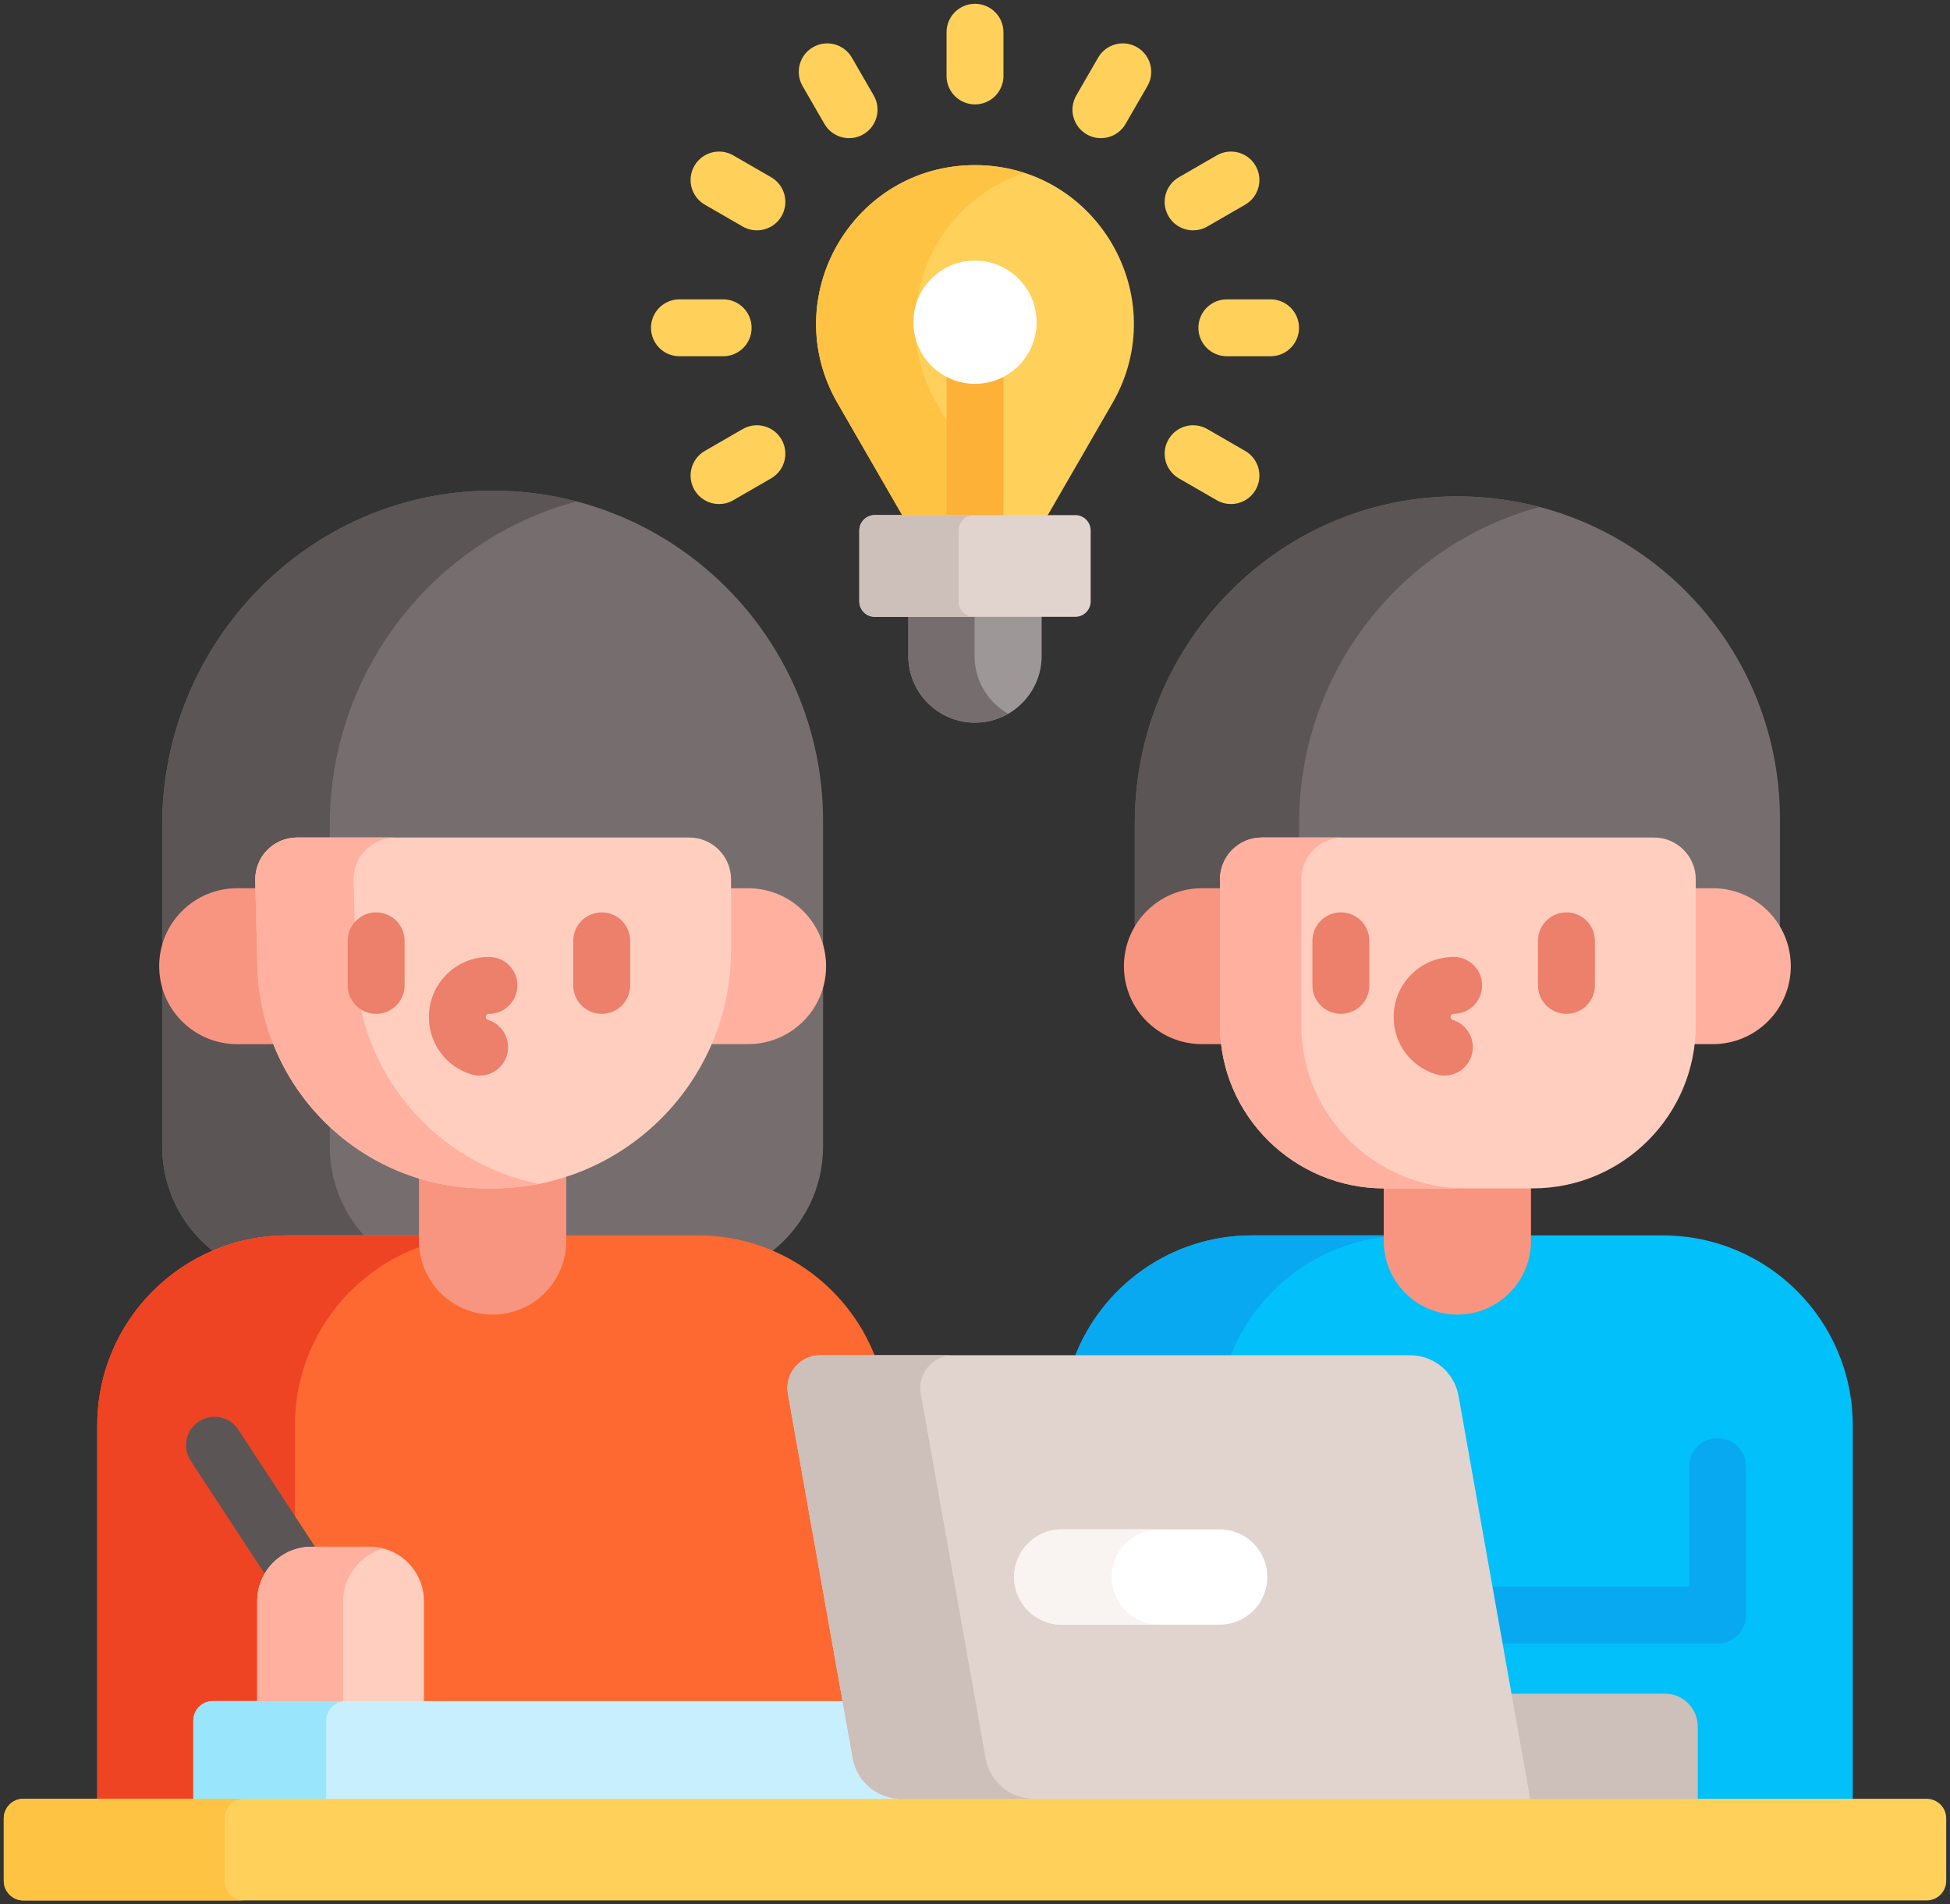 <?xml version="1.0" encoding="UTF-8"?> <svg xmlns="http://www.w3.org/2000/svg" viewBox="5946.5 4936.737 514 501.926"><rect x="5946.5" y="4936.737" width="514" height="501.926" fill="#333333" stroke="none"/><path fill="#ffd15b" stroke="none" fill-opacity="1" stroke-width="1" stroke-opacity="1" font-size-adjust="none" id="tSvg16b2dd18d12" title="Path 20" d="M 6203.5 4980.263 C 6171.3 4980.263 6151.175 5015.12 6167.275 5043.006 C 6172.953 5052.841 6178.63 5062.675 6184.308 5072.509 C 6184.986 5072.843 6185.664 5073.176 6186.342 5073.509 C 6197.705 5073.509 6209.069 5073.509 6220.432 5073.509 C 6221.185 5073.176 6221.937 5072.843 6222.69 5072.509 C 6228.368 5062.675 6234.045 5052.841 6239.723 5043.006C 6255.824 5015.12 6235.7 4980.263 6203.5 4980.263Z"></path><path fill="#766e6e" stroke="none" fill-opacity="1" stroke-width="1" stroke-opacity="1" font-size-adjust="none" id="tSvg88de97caff" title="Path 21" d="M 6002.507 5266.4 C 6003.415 5266.4 6004.324 5266.4 6005.232 5266.4 C 6010.523 5264.443 6016.24 5263.371 6022.203 5263.371 C 6058.304 5263.371 6094.404 5263.371 6130.505 5263.371 C 6136.467 5263.371 6142.224 5264.433 6147.574 5266.404 C 6148.448 5266.404 6149.321 5266.404 6150.195 5266.404 C 6158.272 5259.967 6163.455 5250.053 6163.455 5238.921 C 6163.455 5210.337 6163.455 5181.752 6163.455 5153.167 C 6163.455 5104.842 6124.101 5065.71 6075.694 5066.068 C 6027.668 5066.424 5989.253 5106.233 5989.253 5154.26 C 5989.253 5182.48 5989.253 5210.7 5989.253 5238.92C 5989.252 5250.05 5994.432 5259.963 6002.507 5266.4Z"></path><path fill="rgb(91, 85, 85)" stroke="none" fill-opacity="1" stroke-width="1" stroke-opacity="1" font-size-adjust="none" id="tSvge92e9b0620" title="Path 22" d="M 6033.419 5233.739 C 6026.981 5227.717 6021.861 5220.302 6018.553 5211.955 C 6015.369 5211.955 6012.184 5211.955 6009 5211.955 C 5999.6 5211.955 5991.693 5205.634 5989.253 5197.016 C 5989.253 5210.985 5989.253 5224.954 5989.253 5238.923 C 5989.253 5250.052 5994.433 5259.965 6002.507 5266.401 C 6008.553 5263.811 6015.209 5262.373 6022.203 5262.373 C 6028.937 5262.373 6035.671 5262.373 6042.405 5262.373 C 6036.821 5256.155 6033.42 5247.939 6033.42 5238.923C 6033.42 5237.195 6033.42 5235.467 6033.419 5233.739Z"></path><path fill="rgb(91, 85, 85)" stroke="none" fill-opacity="1" stroke-width="1" stroke-opacity="1" font-size-adjust="none" id="tSvg94e21f7dce" title="Path 23" d="M 6009 5170.873 C 6010.614 5170.873 6012.228 5170.873 6013.842 5170.873 C 6013.825 5170.178 6013.807 5169.482 6013.79 5168.786 C 6013.639 5162.597 6018.615 5157.498 6024.806 5157.498 C 6027.677 5157.498 6030.548 5157.498 6033.419 5157.498 C 6033.419 5156.419 6033.419 5155.34 6033.419 5154.261 C 6033.419 5113.618 6060.932 5078.868 6098.497 5068.925 C 6091.221 5067.017 6083.581 5066.011 6075.693 5066.069 C 6027.667 5066.425 5989.252 5106.234 5989.252 5154.261 C 5989.252 5164.778 5989.252 5175.295 5989.252 5185.812C 5991.693 5177.194 5999.6 5170.873 6009 5170.873Z"></path><path fill="#f89580" stroke="none" fill-opacity="1" stroke-width="1" stroke-opacity="1" font-size-adjust="none" id="tSvg1228b4b8661" title="Path 24" d="M 6015.347 5191.233 C 6015.179 5184.447 6015.011 5177.66 6014.843 5170.873 C 6012.895 5170.873 6010.948 5170.873 6009 5170.873 C 5997.656 5170.873 5988.46 5180.069 5988.46 5191.413 C 5988.46 5202.757 5997.656 5211.953 6009 5211.953 C 6012.543 5211.953 6016.085 5211.953 6019.628 5211.953C 6016.999 5205.44 6015.523 5198.448 6015.347 5191.233Z"></path><path fill="#ffb09e" stroke="none" fill-opacity="1" stroke-width="1" stroke-opacity="1" font-size-adjust="none" id="tSvg17275f21b8e" title="Path 25" d="M 6143.707 5170.873 C 6141.869 5170.873 6140.03 5170.873 6138.192 5170.873 C 6138.192 5176.296 6138.192 5181.718 6138.192 5187.14 C 6138.192 5195.963 6136.322 5204.353 6132.977 5211.954 C 6136.554 5211.954 6140.13 5211.954 6143.707 5211.954 C 6155.051 5211.954 6164.248 5202.758 6164.248 5191.414C 6164.247 5180.069 6155.051 5170.873 6143.707 5170.873Z"></path><path fill="#fd6930" stroke="none" fill-opacity="1" stroke-width="1" stroke-opacity="1" font-size-adjust="none" id="tSvg16061180ac2" title="Path 26" d="M 6172.243 5399.986 C 6166.553 5367.978 6160.862 5335.97 6155.172 5303.961 C 6154.775 5301.724 6155.383 5299.441 6156.843 5297.699 C 6158.302 5295.958 6160.443 5294.959 6162.715 5294.959 C 6167.506 5294.959 6172.298 5294.959 6177.089 5294.959 C 6177.071 5294.626 6177.053 5294.293 6177.035 5293.959 C 6169.68 5275.458 6151.627 5262.372 6130.505 5262.372 C 6094.404 5262.372 6058.303 5262.372 6022.202 5262.372 C 5994.551 5262.372 5972.135 5284.788 5972.135 5312.439 C 5972.135 5345.586 5972.135 5378.733 5972.135 5411.879 C 6042.567 5411.879 6113 5411.879 6183.432 5411.879 C 6183.395 5411.202 6183.359 5410.525 6183.322 5409.847C 6177.82 5409.515 6173.22 5405.477 6172.243 5399.986Z"></path><path fill="#ef4424" stroke="none" fill-opacity="1" stroke-width="1" stroke-opacity="1" font-size-adjust="none" id="tSvg9e54968c06" title="Path 27" d="M 6057.028 5265.439 C 6056.985 5264.91 6056.947 5264.38 6056.947 5263.84 C 6056.947 5263.351 6056.947 5262.862 6056.947 5262.372 C 6045.365 5262.372 6033.784 5262.372 6022.202 5262.372 C 5994.551 5262.372 5972.135 5284.788 5972.135 5312.439 C 5972.135 5345.253 5972.135 5378.066 5972.135 5410.879 C 5989.506 5410.879 6006.877 5410.879 6024.248 5410.879 C 6024.248 5378.066 6024.248 5345.253 6024.248 5312.439C 6024.248 5290.864 6037.896 5272.478 6057.028 5265.439Z"></path><path fill="#f89580" stroke="none" fill-opacity="1" stroke-width="1" stroke-opacity="1" font-size-adjust="none" id="tSvg19c6447c83" title="Path 28" d="M 6076.353 5248.978 C 6075.742 5248.978 6075.131 5248.978 6074.52 5248.978 C 6068.479 5248.978 6062.571 5248.063 6056.948 5246.321 C 6056.948 5252.161 6056.948 5258.001 6056.948 5263.84 C 6056.948 5274.558 6065.636 5283.246 6076.354 5283.246 C 6087.072 5283.246 6095.76 5274.558 6095.76 5263.84 C 6095.76 5257.841 6095.76 5251.841 6095.76 5245.841C 6089.651 5247.866 6083.131 5248.978 6076.353 5248.978Z"></path><path fill="#ffcebf" stroke="none" fill-opacity="1" stroke-width="1" stroke-opacity="1" font-size-adjust="none" id="tSvg1248fde4aee" title="Path 29" d="M 6013.79 5168.786 C 6013.975 5176.277 6014.161 5183.767 6014.346 5191.257 C 6015.144 5223.917 6041.849 5249.978 6074.519 5249.978 C 6075.13 5249.978 6075.741 5249.978 6076.352 5249.978 C 6111.057 5249.978 6139.191 5221.844 6139.191 5187.139 C 6139.191 5180.932 6139.191 5174.724 6139.191 5168.516 C 6139.191 5162.43 6134.258 5157.497 6128.172 5157.497 C 6093.717 5157.497 6059.261 5157.497 6024.806 5157.497C 6018.615 5157.498 6013.639 5162.597 6013.79 5168.786Z"></path><path fill="#ffb09e" stroke="none" fill-opacity="1" stroke-width="1" stroke-opacity="1" font-size-adjust="none" id="tSvg864ba5fd72" title="Path 30" d="M 6040.261 5191.257 C 6040.075 5183.767 6039.89 5176.277 6039.704 5168.786 C 6039.553 5162.597 6044.529 5157.498 6050.72 5157.498 C 6042.082 5157.498 6033.444 5157.498 6024.806 5157.498 C 6018.615 5157.498 6013.639 5162.597 6013.79 5168.786 C 6013.975 5176.277 6014.161 5183.767 6014.346 5191.257 C 6015.144 5223.917 6041.849 5249.978 6074.519 5249.978 C 6075.13 5249.978 6075.742 5249.978 6076.353 5249.978 C 6080.509 5249.978 6084.568 5249.564 6088.499 5248.794C 6061.491 5243.359 6040.959 5219.834 6040.261 5191.257Z"></path><path fill="#ec806b" stroke="none" fill-opacity="1" stroke-width="1" stroke-opacity="1" font-size-adjust="none" id="tSvg2eec4fc7ab" title="Path 31" d="M 6045.644 5203.972 C 6041.501 5203.972 6038.144 5200.615 6038.144 5196.472 C 6038.144 5192.558 6038.144 5188.644 6038.144 5184.729 C 6038.144 5180.586 6041.501 5177.229 6045.644 5177.229 C 6049.787 5177.229 6053.144 5180.586 6053.144 5184.729 C 6053.144 5188.644 6053.144 5192.558 6053.144 5196.472C 6053.144 5200.615 6049.786 5203.972 6045.644 5203.972Z"></path><path fill="#ec806b" stroke="none" fill-opacity="1" stroke-width="1" stroke-opacity="1" font-size-adjust="none" id="tSvg44fb1b68c3" title="Path 32" d="M 6105.105 5203.972 C 6100.962 5203.972 6097.605 5200.615 6097.605 5196.472 C 6097.605 5192.558 6097.605 5188.644 6097.605 5184.729 C 6097.605 5180.586 6100.962 5177.229 6105.105 5177.229 C 6109.248 5177.229 6112.605 5180.586 6112.605 5184.729 C 6112.605 5188.644 6112.605 5192.558 6112.605 5196.472C 6112.605 5200.615 6109.248 5203.972 6105.105 5203.972Z"></path><path fill="#ec806b" stroke="none" fill-opacity="1" stroke-width="1" stroke-opacity="1" font-size-adjust="none" id="tSvga34807686" title="Path 33" d="M 6072.931 5220.247 C 6072.201 5220.247 6071.459 5220.14 6070.725 5219.914 C 6064.044 5217.861 6059.556 5211.784 6059.556 5204.792 C 6059.556 5196.069 6066.653 5188.973 6075.375 5188.973 C 6079.518 5188.973 6082.875 5192.33 6082.875 5196.473 C 6082.875 5200.616 6079.518 5203.973 6075.375 5203.973 C 6074.923 5203.973 6074.556 5204.34 6074.556 5204.792 C 6074.556 5205.209 6074.854 5205.491 6075.131 5205.576 C 6079.09 5206.793 6081.314 5210.988 6080.097 5214.948C 6079.105 5218.173 6076.137 5220.247 6072.931 5220.247Z"></path><path fill="#766e6e" stroke="none" fill-opacity="1" stroke-width="1" stroke-opacity="1" font-size-adjust="none" id="tSvg14f1a7f41f1" title="Path 34" d="M 6263.293 5171.874 C 6265.223 5171.874 6267.154 5171.874 6269.084 5171.874 C 6269.084 5170.845 6269.084 5169.816 6269.084 5168.787 C 6269.018 5166.041 6270.027 5163.469 6271.929 5161.52 C 6273.831 5159.571 6276.377 5158.499 6279.1 5158.499 C 6313.556 5158.499 6348.011 5158.499 6382.467 5158.499 C 6387.991 5158.499 6392.486 5162.993 6392.486 5168.518 C 6392.486 5169.637 6392.486 5170.756 6392.486 5171.874 C 6394.325 5171.874 6396.163 5171.874 6398.002 5171.874 C 6405.814 5171.874 6412.552 5176.494 6415.676 5183.135 C 6415.676 5172.958 6415.676 5162.781 6415.676 5152.604 C 6415.676 5105.43 6377.259 5067.228 6330.003 5067.579 C 6283.12 5067.927 6245.62 5106.788 6245.62 5153.672 C 6245.62 5163.494 6245.62 5173.315 6245.62 5183.136C 6248.743 5176.494 6255.48 5171.874 6263.293 5171.874Z"></path><path fill="#5b5555" stroke="none" fill-opacity="1" stroke-width="1" stroke-opacity="1" font-size-adjust="none" id="tSvg10b60bc5f1a" title="Path 35" d="M 6288.929 5153.671 C 6288.929 5114.033 6315.736 5080.134 6352.354 5070.391 C 6345.224 5068.513 6337.735 5067.521 6330.002 5067.578 C 6283.119 5067.926 6245.619 5106.787 6245.619 5153.671 C 6245.619 5162.776 6245.619 5171.881 6245.619 5180.986 C 6249.194 5174.94 6255.761 5170.873 6263.293 5170.873 C 6264.895 5170.873 6266.496 5170.873 6268.098 5170.873 C 6268.093 5170.178 6268.089 5169.482 6268.084 5168.786 C 6267.933 5162.597 6272.909 5157.498 6279.1 5157.498 C 6282.376 5157.498 6285.653 5157.498 6288.929 5157.498C 6288.929 5156.223 6288.929 5154.947 6288.929 5153.671Z"></path><path fill="#ffb09e" stroke="none" fill-opacity="1" stroke-width="1" stroke-opacity="1" font-size-adjust="none" id="tSvg7a811b85f1" title="Path 36" d="M 6398 5170.873 C 6396.162 5170.873 6394.323 5170.873 6392.485 5170.873 C 6392.485 5182.911 6392.485 5194.949 6392.485 5206.987 C 6392.485 5208.669 6392.374 5210.324 6392.181 5211.954 C 6394.121 5211.954 6396.06 5211.954 6398 5211.954 C 6409.344 5211.954 6418.54 5202.758 6418.54 5191.414C 6418.541 5180.069 6409.344 5170.873 6398 5170.873Z"></path><path fill="#f89580" stroke="none" fill-opacity="1" stroke-width="1" stroke-opacity="1" font-size-adjust="none" id="tSvg468dc55087" title="Path 37" d="M 6269.084 5207.275 C 6269.084 5195.141 6269.084 5183.007 6269.084 5170.873 C 6267.154 5170.873 6265.223 5170.873 6263.293 5170.873 C 6251.949 5170.873 6242.752 5180.069 6242.752 5191.413 C 6242.752 5202.757 6251.949 5211.953 6263.293 5211.953 C 6265.324 5211.953 6267.356 5211.953 6269.387 5211.953C 6269.203 5210.417 6269.095 5208.858 6269.084 5207.275Z"></path><path fill="#01c0fa" stroke="none" fill-opacity="1" stroke-width="1" stroke-opacity="1" font-size-adjust="none" id="tSvg790b6dcfc2" title="Path 38" d="M 6384.798 5262.372 C 6348.697 5262.372 6312.597 5262.372 6276.496 5262.372 C 6254.994 5262.372 6236.664 5275.929 6229.572 5294.959 C 6259.105 5294.959 6288.639 5294.959 6318.172 5294.959 C 6323.993 5294.959 6328.958 5299.119 6329.978 5304.852 C 6336.208 5339.896 6342.437 5374.939 6348.667 5409.982 C 6348.667 5410.615 6348.667 5411.247 6348.667 5411.879 C 6377.4 5411.879 6406.132 5411.879 6434.865 5411.879 C 6434.865 5378.733 6434.865 5345.586 6434.865 5312.439C 6434.865 5284.788 6412.449 5262.372 6384.798 5262.372Z"></path><path fill="#08a9f1" stroke="none" fill-opacity="1" stroke-width="1" stroke-opacity="1" font-size-adjust="none" id="tSvg11e7f5a7d6a" title="Path 39" d="M 6399.234 5315.813 C 6395.091 5315.813 6391.734 5319.17 6391.734 5323.313 C 6391.734 5333.862 6391.734 5344.411 6391.734 5354.959 C 6374.118 5354.959 6356.501 5354.959 6338.885 5354.959 C 6339.774 5359.959 6340.663 5364.959 6341.552 5369.959 C 6360.779 5369.959 6380.007 5369.959 6399.234 5369.959 C 6403.377 5369.959 6406.734 5366.602 6406.734 5362.459 C 6406.734 5349.411 6406.734 5336.362 6406.734 5323.313C 6406.734 5319.171 6403.377 5315.813 6399.234 5315.813Z"></path><path fill="#08a9f1" stroke="none" fill-opacity="1" stroke-width="1" stroke-opacity="1" font-size-adjust="none" id="tSvg46851ce902" title="Path 40" d="M 6270.521 5294.959 C 6276.923 5277.794 6292.469 5265.087 6311.241 5262.768 C 6311.241 5262.636 6311.241 5262.504 6311.241 5262.372 C 6299.659 5262.372 6288.078 5262.372 6276.496 5262.372 C 6254.994 5262.372 6236.664 5275.929 6229.572 5294.959C 6243.222 5294.959 6256.871 5294.959 6270.521 5294.959Z"></path><path fill="#f89580" stroke="none" fill-opacity="1" stroke-width="1" stroke-opacity="1" font-size-adjust="none" id="tSvg16f6a083381" title="Path 41" d="M 6311.339 5248.978 C 6311.306 5248.978 6311.274 5248.976 6311.241 5248.976 C 6311.241 5253.931 6311.241 5258.886 6311.241 5263.84 C 6311.241 5274.558 6319.929 5283.246 6330.647 5283.246 C 6341.365 5283.246 6350.053 5274.558 6350.053 5263.84 C 6350.053 5258.886 6350.053 5253.932 6350.053 5248.978C 6337.148 5248.978 6324.244 5248.978 6311.339 5248.978Z"></path><path fill="#ffcebf" stroke="none" fill-opacity="1" stroke-width="1" stroke-opacity="1" font-size-adjust="none" id="tSvgae26781394" title="Path 42" d="M 6382.466 5157.498 C 6348.011 5157.498 6313.555 5157.498 6279.1 5157.498 C 6272.909 5157.498 6267.933 5162.597 6268.084 5168.786 C 6268.084 5181.618 6268.084 5194.45 6268.084 5207.281 C 6268.246 5230.909 6287.71 5249.978 6311.338 5249.978 C 6324.39 5249.978 6337.442 5249.978 6350.494 5249.978 C 6374.238 5249.978 6393.486 5230.73 6393.486 5206.986 C 6393.486 5194.163 6393.486 5181.34 6393.486 5168.517C 6393.485 5162.432 6388.552 5157.498 6382.466 5157.498Z"></path><path fill="#ffb09e" stroke="none" fill-opacity="1" stroke-width="1" stroke-opacity="1" font-size-adjust="none" id="tSvg140665155e3" title="Path 43" d="M 6289.503 5207.281 C 6289.503 5194.45 6289.503 5181.618 6289.503 5168.786 C 6289.352 5162.597 6294.328 5157.498 6300.519 5157.498 C 6293.379 5157.498 6286.24 5157.498 6279.1 5157.498 C 6272.909 5157.498 6267.933 5162.597 6268.084 5168.786 C 6268.084 5181.618 6268.084 5194.45 6268.084 5207.281 C 6268.246 5230.909 6287.71 5249.978 6311.338 5249.978 C 6318.478 5249.978 6325.617 5249.978 6332.757 5249.978C 6309.129 5249.978 6289.665 5230.91 6289.503 5207.281Z"></path><path fill="#ec806b" stroke="none" fill-opacity="1" stroke-width="1" stroke-opacity="1" font-size-adjust="none" id="tSvg1595a55bc54" title="Path 44" d="M 6299.937 5203.972 C 6295.794 5203.972 6292.437 5200.615 6292.437 5196.472 C 6292.437 5192.558 6292.437 5188.644 6292.437 5184.729 C 6292.437 5180.586 6295.794 5177.229 6299.937 5177.229 C 6304.08 5177.229 6307.437 5180.586 6307.437 5184.729 C 6307.437 5188.644 6307.437 5192.558 6307.437 5196.472C 6307.437 5200.615 6304.079 5203.972 6299.937 5203.972Z"></path><path fill="#ec806b" stroke="none" fill-opacity="1" stroke-width="1" stroke-opacity="1" font-size-adjust="none" id="tSvg13463fa9971" title="Path 45" d="M 6359.399 5203.972 C 6355.256 5203.972 6351.899 5200.615 6351.899 5196.472 C 6351.899 5192.558 6351.899 5188.644 6351.899 5184.729 C 6351.899 5180.586 6355.256 5177.229 6359.399 5177.229 C 6363.542 5177.229 6366.899 5180.586 6366.899 5184.729 C 6366.899 5188.644 6366.899 5192.558 6366.899 5196.472C 6366.899 5200.615 6363.542 5203.972 6359.399 5203.972Z"></path><path fill="#ec806b" stroke="none" fill-opacity="1" stroke-width="1" stroke-opacity="1" font-size-adjust="none" id="tSvg114a7d09be1" title="Path 46" d="M 6327.225 5220.247 C 6326.495 5220.247 6325.753 5220.14 6325.019 5219.914 C 6318.338 5217.861 6313.85 5211.784 6313.85 5204.792 C 6313.85 5196.069 6320.946 5188.973 6329.668 5188.973 C 6333.811 5188.973 6337.168 5192.33 6337.168 5196.473 C 6337.168 5200.616 6333.811 5203.973 6329.668 5203.973 C 6329.217 5203.973 6328.85 5204.34 6328.85 5204.792 C 6328.85 5205.209 6329.148 5205.491 6329.425 5205.576 C 6333.384 5206.793 6335.608 5210.988 6334.391 5214.948C 6333.399 5218.173 6330.431 5220.247 6327.225 5220.247Z"></path><path fill="#5b5555" stroke="none" fill-opacity="1" stroke-width="1" stroke-opacity="1" font-size-adjust="none" id="tSvg1641ad4f538" title="Path 47" d="M 6028.628 5345.434 C 6029.147 5345.434 6029.665 5345.434 6030.184 5345.434 C 6030.163 5345.401 6030.147 5345.366 6030.125 5345.333 C 6023.188 5334.747 6016.252 5324.16 6009.315 5313.573 C 6007.045 5310.108 6002.396 5309.14 5998.931 5311.41 C 5995.466 5313.681 5994.498 5318.329 5996.768 5321.794 C 6003.471 5332.024 6010.173 5342.254 6016.876 5352.483C 6019.125 5348.292 6023.548 5345.434 6028.628 5345.434Z"></path><path fill="#ffcebf" stroke="none" fill-opacity="1" stroke-width="1" stroke-opacity="1" font-size-adjust="none" id="tSvg140ddef4bb6" title="Path 48" d="M 6058.244 5386.124 C 6058.244 5377.005 6058.244 5367.885 6058.244 5358.765 C 6058.244 5350.85 6051.828 5344.434 6043.914 5344.434 C 6038.819 5344.434 6033.723 5344.434 6028.628 5344.434 C 6020.713 5344.434 6014.298 5350.85 6014.298 5358.765 C 6014.298 5367.885 6014.298 5377.005 6014.298 5386.124C 6028.947 5386.124 6043.595 5386.124 6058.244 5386.124Z"></path><path fill="#c8effe" stroke="none" fill-opacity="1" stroke-width="1" stroke-opacity="1" font-size-adjust="none" id="tSvg179c73de17e" title="Path 49" d="M 6183.563 5411.879 C 6183.52 5411.204 6183.476 5410.528 6183.433 5409.852 C 6177.882 5409.569 6173.227 5405.515 6172.244 5399.987 C 6171.506 5395.834 6170.767 5391.681 6170.029 5387.528 C 6169.548 5386.727 6169.067 5385.926 6168.586 5385.125 C 6113.262 5385.125 6057.939 5385.125 6002.615 5385.125 C 5999.77 5385.125 5997.464 5387.431 5997.464 5390.276 C 5997.464 5397.478 5997.464 5404.679 5997.464 5411.88C 6059.497 5411.88 6121.53 5411.88 6183.563 5411.879Z"></path><path fill="#99e6fc" stroke="none" fill-opacity="1" stroke-width="1" stroke-opacity="1" font-size-adjust="none" id="tSvgf39a07cf25" title="Path 50" d="M 6037.641 5385.124 C 6025.966 5385.124 6014.29 5385.124 6002.615 5385.124 C 5999.77 5385.124 5997.464 5387.43 5997.464 5390.275 C 5997.464 5397.143 5997.464 5404.011 5997.464 5410.879 C 6009.139 5410.879 6020.815 5410.879 6032.49 5410.879 C 6032.49 5404.011 6032.49 5397.143 6032.49 5390.275C 6032.49 5387.43 6034.796 5385.124 6037.641 5385.124Z"></path><path fill="#cdbfba" stroke="none" fill-opacity="1" stroke-width="1" stroke-opacity="1" font-size-adjust="none" id="tSvg410d08e896" title="Path 51" d="M 6385.351 5383.164 C 6371.534 5383.164 6357.717 5383.164 6343.9 5383.164 C 6345.344 5391.288 6346.789 5399.412 6348.233 5407.535 C 6348.769 5408.65 6349.306 5409.764 6349.842 5410.878 C 6364.565 5410.878 6379.289 5410.878 6394.012 5410.878 C 6394.012 5404.527 6394.012 5398.176 6394.012 5391.825C 6394.012 5387.042 6390.135 5383.164 6385.351 5383.164Z"></path><path fill="#e1d3ce" stroke="none" fill-opacity="1" stroke-width="1" stroke-opacity="1" font-size-adjust="none" id="tSvg1915c847e9b" title="Path 52" d="M 6171.259 5400.161 C 6172.361 5406.361 6177.752 5410.878 6184.049 5410.878 C 6183.887 5411.212 6183.725 5411.545 6183.563 5411.878 C 6238.598 5411.878 6293.632 5411.878 6348.667 5411.878 C 6349.059 5411.545 6349.45 5411.212 6349.842 5410.878 C 6343.549 5375.478 6337.255 5340.077 6330.962 5304.676 C 6329.86 5298.476 6324.469 5293.959 6318.171 5293.959 C 6266.352 5293.959 6214.533 5293.959 6162.714 5293.959 C 6157.324 5293.959 6153.244 5298.829 6154.187 5304.136C 6159.878 5336.145 6165.568 5368.153 6171.259 5400.161Z"></path><path fill="#ffb09e" stroke="none" fill-opacity="1" stroke-width="1" stroke-opacity="1" font-size-adjust="none" id="tSvg14de3d84d54" title="Path 53" d="M 6036.962 5385.124 C 6036.962 5376.338 6036.962 5367.552 6036.962 5358.765 C 6036.962 5352.128 6041.48 5346.561 6047.603 5344.932 C 6046.424 5344.618 6045.192 5344.435 6043.914 5344.435 C 6038.819 5344.435 6033.723 5344.435 6028.628 5344.435 C 6020.714 5344.435 6014.298 5350.851 6014.298 5358.765 C 6014.298 5367.552 6014.298 5376.338 6014.298 5385.124C 6021.853 5385.124 6029.407 5385.124 6036.962 5385.124Z"></path><path fill="#ffc344" stroke="none" fill-opacity="1" stroke-width="1" stroke-opacity="1" font-size-adjust="none" id="tSvg17f6bbbda0f" title="Path 54" d="M 6216.551 4982.318 C 6212.494 4981.003 6208.127 4980.262 6203.501 4980.262 C 6171.301 4980.262 6151.177 5015.119 6167.276 5043.005 C 6172.954 5052.84 6178.632 5062.674 6184.31 5072.508 C 6193.01 5072.508 6201.711 5072.508 6210.411 5072.508 C 6204.733 5062.674 6199.056 5052.84 6193.378 5043.005C 6179.59 5019.127 6192.376 4990.157 6216.551 4982.318Z"></path><path fill="#feb137" stroke="none" fill-opacity="1" stroke-width="1" stroke-opacity="1" font-size-adjust="none" id="tSvg18c4ebf546e" title="Path 55" d="M 6203.5 5036.908 C 6200.773 5036.908 6198.217 5036.179 6196 5034.918 C 6196 5047.782 6196 5060.645 6196 5073.508 C 6201 5073.508 6206 5073.508 6211 5073.508 C 6211 5060.645 6211 5047.782 6211 5034.918C 6208.783 5036.178 6206.227 5036.908 6203.5 5036.908Z"></path><path fill="#9e9797" stroke="none" fill-opacity="1" stroke-width="1" stroke-opacity="1" font-size-adjust="none" id="tSvg1831ee6a65d" title="Path 56" d="M 6185.93 5098.326 C 6185.93 5102.1 6185.93 5105.873 6185.93 5109.646 C 6185.93 5119.35 6193.796 5127.216 6203.5 5127.216 C 6213.204 5127.216 6221.07 5119.35 6221.07 5109.646 C 6221.07 5105.873 6221.07 5102.1 6221.07 5098.326C 6209.357 5098.326 6197.643 5098.326 6185.93 5098.326Z"></path><path fill="#766e6e" stroke="none" fill-opacity="1" stroke-width="1" stroke-opacity="1" font-size-adjust="none" id="tSvg8667eacf4" title="Path 57" d="M 6203.386 5109.646 C 6203.386 5106.206 6203.386 5102.766 6203.386 5099.326 C 6197.567 5099.326 6191.749 5099.326 6185.93 5099.326 C 6185.93 5102.766 6185.93 5106.206 6185.93 5109.646 C 6185.93 5119.35 6193.796 5127.216 6203.5 5127.216 C 6206.68 5127.216 6209.655 5126.358 6212.228 5124.881C 6206.949 5121.85 6203.386 5116.17 6203.386 5109.646Z"></path><path fill="#e1d3ce" stroke="none" fill-opacity="1" stroke-width="1" stroke-opacity="1" font-size-adjust="none" id="tSvgfbf752862f" title="Path 58" d="M 6229.929 5099.326 C 6212.309 5099.326 6194.69 5099.326 6177.07 5099.326 C 6174.828 5099.326 6173.011 5097.509 6173.011 5095.267 C 6173.011 5089.034 6173.011 5082.801 6173.011 5076.568 C 6173.011 5074.326 6174.829 5072.509 6177.07 5072.509 C 6194.69 5072.509 6212.309 5072.509 6229.929 5072.509 C 6232.171 5072.509 6233.989 5074.326 6233.989 5076.568 C 6233.989 5082.801 6233.989 5089.034 6233.989 5095.267C 6233.989 5097.509 6232.171 5099.326 6229.929 5099.326Z"></path><path fill="#cdbfba" stroke="none" fill-opacity="1" stroke-width="1" stroke-opacity="1" font-size-adjust="none" id="tSvg17eb5105ef3" title="Path 59" d="M 6199.182 5095.266 C 6199.182 5089.033 6199.182 5082.8 6199.182 5076.567 C 6199.182 5074.325 6201 5072.508 6203.241 5072.508 C 6194.517 5072.508 6185.794 5072.508 6177.07 5072.508 C 6174.828 5072.508 6173.01 5074.326 6173.01 5076.567 C 6173.01 5082.8 6173.01 5089.033 6173.01 5095.266 C 6173.01 5097.508 6174.828 5099.326 6177.07 5099.326 C 6185.794 5099.326 6194.517 5099.326 6203.241 5099.326C 6201 5099.326 6199.182 5097.509 6199.182 5095.266Z"></path><ellipse fill="#fff" font-size-adjust="none" cx="6203.5" cy="5021.67" r="16.238" id="tSvg15ca7c514b0" title="Ellipse 3" fill-opacity="1" stroke="none" stroke-opacity="1" rx="16.238" ry="16.238" style="transform: rotate(0deg);"></ellipse><path fill="#ffd15b" stroke="none" fill-opacity="1" stroke-width="1" stroke-opacity="1" font-size-adjust="none" id="tSvgecf0d6c236" title="Path 60" d="M 6454.349 5437.663 C 6287.116 5437.663 6119.884 5437.663 5952.651 5437.663 C 5949.806 5437.663 5947.5 5435.357 5947.5 5432.512 C 5947.5 5427.018 5947.5 5421.524 5947.5 5416.029 C 5947.5 5413.184 5949.806 5410.878 5952.651 5410.878 C 6119.884 5410.878 6287.116 5410.878 6454.349 5410.878 C 6457.194 5410.878 6459.5 5413.184 6459.5 5416.029 C 6459.5 5421.524 6459.5 5427.018 6459.5 5432.512C 6459.5 5435.357 6457.194 5437.663 6454.349 5437.663Z"></path><path fill="#ffc344" stroke="none" fill-opacity="1" stroke-width="1" stroke-opacity="1" font-size-adjust="none" id="tSvg164e0e020a3" title="Path 61" d="M 6005.705 5432.512 C 6005.705 5427.018 6005.705 5421.524 6005.705 5416.029 C 6005.705 5413.184 6008.011 5410.878 6010.856 5410.878 C 5991.454 5410.878 5972.053 5410.878 5952.651 5410.878 C 5949.806 5410.878 5947.5 5413.184 5947.5 5416.029 C 5947.5 5421.524 5947.5 5427.018 5947.5 5432.512 C 5947.5 5435.357 5949.806 5437.663 5952.651 5437.663 C 5972.053 5437.663 5991.454 5437.663 6010.856 5437.663C 6008.011 5437.663 6005.705 5435.357 6005.705 5432.512Z"></path><path fill="#cdbfba" stroke="none" fill-opacity="1" stroke-width="1" stroke-opacity="1" font-size-adjust="none" id="tSvg179fafe13e8" title="Path 62" d="M 6206.285 5400.161 C 6200.595 5368.153 6194.904 5336.144 6189.214 5304.135 C 6188.271 5298.829 6192.351 5293.958 6197.741 5293.958 C 6186.066 5293.958 6174.39 5293.958 6162.715 5293.958 C 6157.325 5293.958 6153.245 5298.828 6154.188 5304.135 C 6159.878 5336.144 6165.569 5368.153 6171.259 5400.161 C 6172.361 5406.361 6177.752 5410.878 6184.049 5410.878 C 6195.724 5410.878 6207.4 5410.878 6219.075 5410.878C 6212.778 5410.878 6207.387 5406.362 6206.285 5400.161Z"></path><path fill="#fff" stroke="none" fill-opacity="1" stroke-width="1" stroke-opacity="1" font-size-adjust="none" id="tSvg1860eb4fab" title="Path 63" d="M 6267.999 5364.977 C 6254.123 5364.977 6240.246 5364.977 6226.37 5364.977 C 6219.434 5364.977 6213.812 5359.355 6213.812 5352.419 C 6213.812 5345.483 6219.434 5339.861 6226.37 5339.861 C 6240.246 5339.861 6254.123 5339.861 6267.999 5339.861 C 6274.935 5339.861 6280.557 5345.483 6280.557 5352.419C 6280.557 5359.354 6274.934 5364.977 6267.999 5364.977Z"></path><path fill="#f9f3f1" stroke="none" fill-opacity="1" stroke-width="1" stroke-opacity="1" font-size-adjust="none" id="tSvg12632ee1958" title="Path 64" d="M 6239.5 5352.419 C 6239.5 5345.483 6245.123 5339.861 6252.058 5339.861 C 6243.495 5339.861 6234.933 5339.861 6226.37 5339.861 C 6219.434 5339.861 6213.812 5345.483 6213.812 5352.419 C 6213.812 5359.355 6219.434 5364.977 6226.37 5364.977 C 6234.933 5364.977 6243.496 5364.977 6252.059 5364.977C 6245.123 5364.977 6239.5 5359.354 6239.5 5352.419Z"></path><path fill="#ffd15b" stroke="none" fill-opacity="1" stroke-width="1" stroke-opacity="1" font-size-adjust="none" id="tSvgd58a568e3a" title="Path 65" d="M 6203.5 4964.257 C 6199.357 4964.257 6196 4960.9 6196 4956.757 C 6196 4952.917 6196 4949.077 6196 4945.237 C 6196 4941.094 6199.357 4937.737 6203.5 4937.737 C 6207.643 4937.737 6211 4941.094 6211 4945.237 C 6211 4949.078 6211 4952.918 6211 4956.758C 6211 4960.9 6207.643 4964.257 6203.5 4964.257Z"></path><path fill="#ffd15b" stroke="none" fill-opacity="1" stroke-width="1" stroke-opacity="1" font-size-adjust="none" id="tSvg747ad2f63f" title="Path 66" d="M 6137.116 5030.641 C 6133.276 5030.641 6129.435 5030.641 6125.595 5030.641 C 6121.452 5030.641 6118.095 5027.284 6118.095 5023.141 C 6118.095 5018.998 6121.452 5015.641 6125.595 5015.641 C 6129.435 5015.641 6133.276 5015.641 6137.116 5015.641 C 6141.259 5015.641 6144.616 5018.998 6144.616 5023.141C 6144.616 5027.284 6141.259 5030.641 6137.116 5030.641Z"></path><path fill="#ffd15b" stroke="none" fill-opacity="1" stroke-width="1" stroke-opacity="1" font-size-adjust="none" id="tSvg1a35a12d38" title="Path 67" d="M 6281.404 5030.641 C 6277.564 5030.641 6273.723 5030.641 6269.883 5030.641 C 6265.74 5030.641 6262.383 5027.284 6262.383 5023.141 C 6262.383 5018.998 6265.74 5015.641 6269.883 5015.641 C 6273.723 5015.641 6277.564 5015.641 6281.404 5015.641 C 6285.547 5015.641 6288.904 5018.998 6288.904 5023.141C 6288.904 5027.284 6285.547 5030.641 6281.404 5030.641Z"></path><path fill="#ffd15b" stroke="none" fill-opacity="1" stroke-width="1" stroke-opacity="1" font-size-adjust="none" id="tSvg14a56b46def" title="Path 68" d="M 6260.997 4997.451 C 6258.405 4997.451 6255.885 4996.106 6254.495 4993.7 C 6252.424 4990.113 6253.653 4985.526 6257.24 4983.455 C 6260.566 4981.535 6263.892 4979.615 6267.218 4977.694 C 6270.803 4975.625 6275.392 4976.851 6277.463 4980.439 C 6279.534 4984.026 6278.305 4988.613 6274.718 4990.684 C 6271.392 4992.605 6268.066 4994.525 6264.74 4996.445C 6263.56 4997.127 6262.27 4997.451 6260.997 4997.451Z"></path><path fill="#ffd15b" stroke="none" fill-opacity="1" stroke-width="1" stroke-opacity="1" font-size-adjust="none" id="tSvgc735dbd049" title="Path 69" d="M 6136.039 5069.594 C 6133.447 5069.594 6130.927 5068.249 6129.537 5065.843 C 6127.466 5062.256 6128.695 5057.669 6132.282 5055.598 C 6135.608 5053.678 6138.934 5051.758 6142.26 5049.837 C 6145.845 5047.767 6150.434 5048.994 6152.505 5052.582 C 6154.576 5056.169 6153.347 5060.756 6149.76 5062.827 C 6146.434 5064.748 6143.108 5066.668 6139.782 5068.588C 6138.602 5069.27 6137.312 5069.594 6136.039 5069.594Z"></path><path fill="#ffd15b" stroke="none" fill-opacity="1" stroke-width="1" stroke-opacity="1" font-size-adjust="none" id="tSvg14136bcaaf3" title="Path 70" d="M 6170.315 4973.152 C 6167.723 4973.152 6165.203 4971.807 6163.813 4969.401 C 6161.893 4966.075 6159.972 4962.749 6158.052 4959.423 C 6155.981 4955.836 6157.21 4951.249 6160.797 4949.178 C 6164.382 4947.108 6168.971 4948.336 6171.042 4951.923 C 6172.962 4955.249 6174.883 4958.575 6176.803 4961.901 C 6178.874 4965.488 6177.645 4970.075 6174.058 4972.146C 6172.878 4972.828 6171.588 4973.152 6170.315 4973.152Z"></path><path fill="#ffd15b" stroke="none" fill-opacity="1" stroke-width="1" stroke-opacity="1" font-size-adjust="none" id="tSvgc76f4e1982" title="Path 71" d="M 6146.003 4997.451 C 6144.731 4997.451 6143.441 4997.127 6142.26 4996.445 C 6138.934 4994.525 6135.608 4992.605 6132.282 4990.684 C 6128.695 4988.613 6127.466 4984.026 6129.537 4980.439 C 6131.607 4976.85 6136.196 4975.624 6139.782 4977.694 C 6143.108 4979.615 6146.434 4981.535 6149.76 4983.455 C 6153.347 4985.526 6154.576 4990.113 6152.505 4993.7C 6151.116 4996.106 6148.595 4997.451 6146.003 4997.451Z"></path><path fill="#ffd15b" stroke="none" fill-opacity="1" stroke-width="1" stroke-opacity="1" font-size-adjust="none" id="tSvge60b68cf19" title="Path 72" d="M 6270.961 5069.594 C 6269.689 5069.594 6268.399 5069.27 6267.218 5068.588 C 6263.892 5066.668 6260.566 5064.748 6257.24 5062.827 C 6253.653 5060.756 6252.424 5056.169 6254.495 5052.582 C 6256.565 5048.994 6261.153 5047.766 6264.74 5049.837 C 6268.066 5051.758 6271.392 5053.678 6274.718 5055.598 C 6278.305 5057.669 6279.534 5062.256 6277.463 5065.843C 6276.074 5068.25 6273.553 5069.594 6270.961 5069.594Z"></path><path fill="#ffd15b" stroke="none" fill-opacity="1" stroke-width="1" stroke-opacity="1" font-size-adjust="none" id="tSvg1eb6e5c5eb" title="Path 73" d="M 6236.685 4973.152 C 6235.413 4973.152 6234.123 4972.828 6232.942 4972.146 C 6229.355 4970.075 6228.126 4965.488 6230.197 4961.901 C 6232.117 4958.575 6234.038 4955.249 6235.958 4951.923 C 6238.028 4948.335 6242.617 4947.107 6246.203 4949.178 C 6249.79 4951.249 6251.019 4955.836 6248.948 4959.423 C 6247.028 4962.749 6245.107 4966.075 6243.187 4969.401C 6241.798 4971.807 6239.276 4973.152 6236.685 4973.152Z"></path><defs> </defs></svg> 